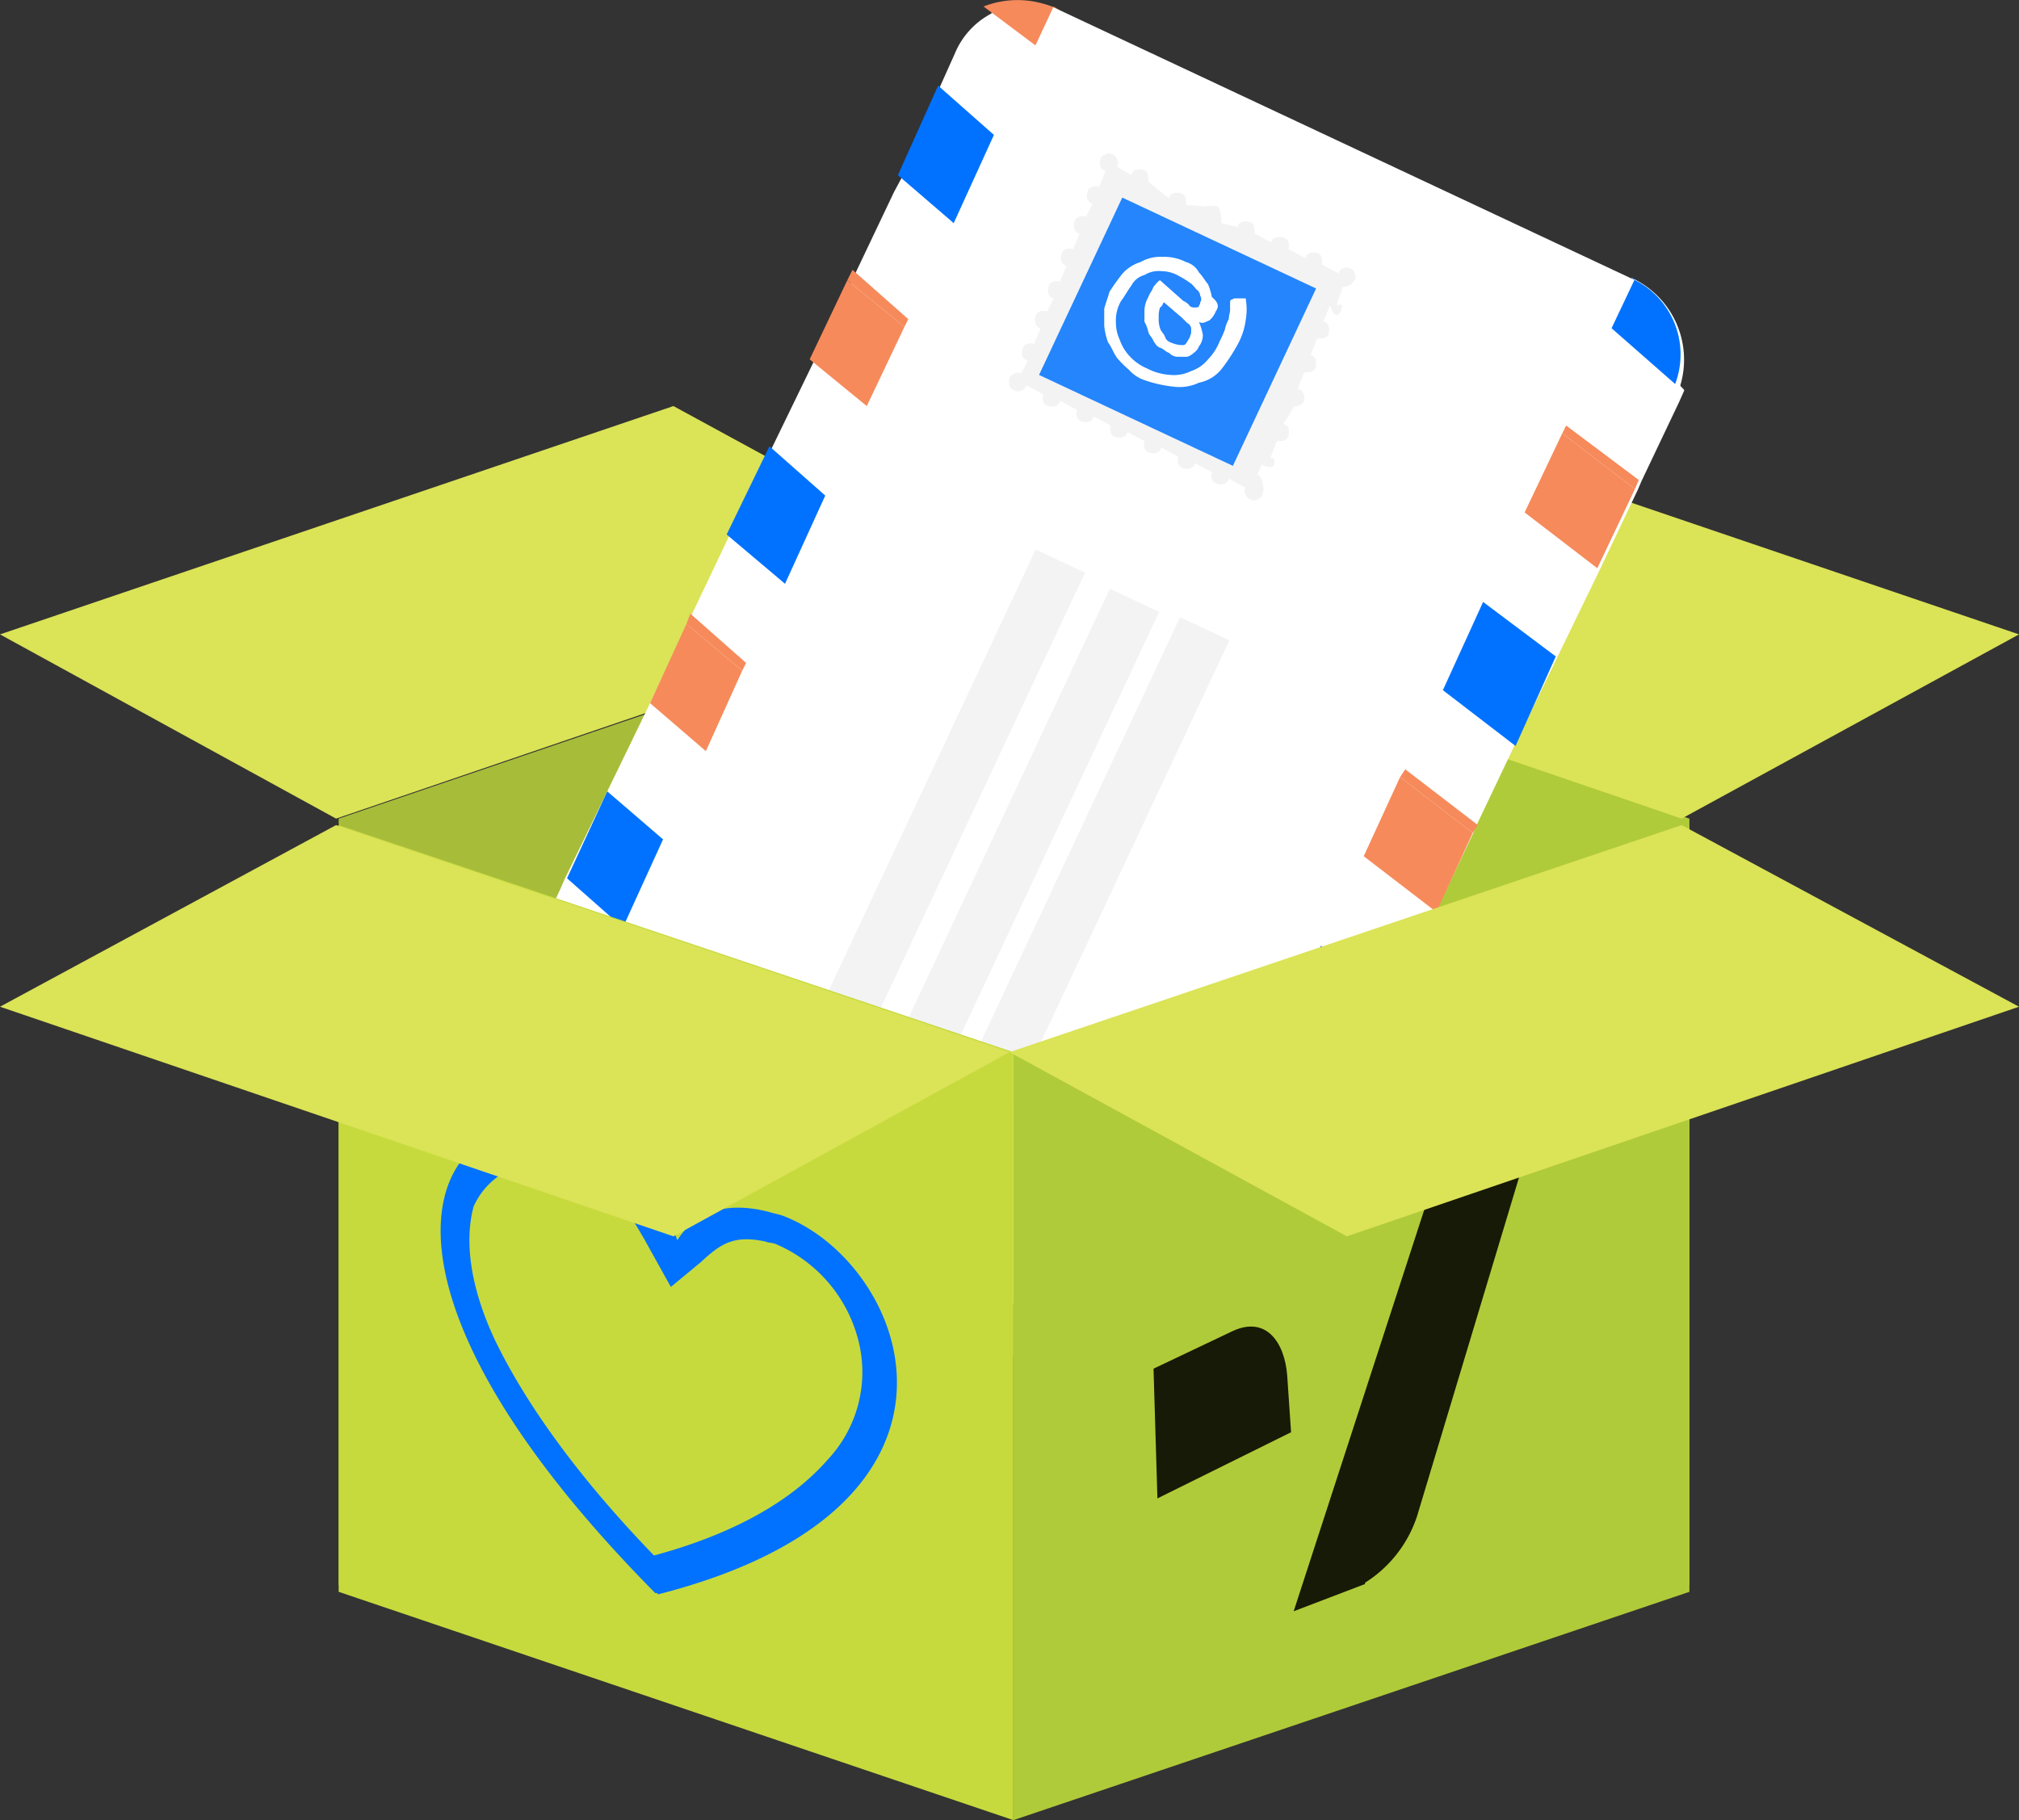 <svg xmlns="http://www.w3.org/2000/svg" viewBox="0 0 155.6 140.3"><rect x="0" y="0" width="155.6" height="140.3" fill="#333333" stroke="none"/><defs><style>.a{fill:#dbe357;}.b{fill:#b0cb39;}.c{fill:#a7bc39;}.d{fill:#fff;}.e{fill:none;}.f{fill:#f68a5b;}.g,.j{fill:#0072ff;}.h,.i{opacity:0.05;}.h,.j,.l{isolation:isolate;}.j{opacity:0.85;}.k{fill:#c7da3d;}.l{opacity:0.87;}</style></defs><title>kickbox-team-icon</title><polygon class="a" points="51.9 31.3 0 48.9 25.9 63.1 77.8 45.4 51.9 31.3"/><polygon class="b" points="78.1 104.5 78.1 45.4 130.2 63.1 130.2 122.2 78.1 104.5"/><polygon class="a" points="103.8 31.3 155.6 48.9 129.6 63.1 77.8 45.4 103.8 31.3"/><polygon class="c" points="78.1 104.5 78.1 45.4 26.1 63.1 26.1 122.2 78.1 104.5"/><path class="d" d="M81.7.8l44.1,20.7-.1-.1a6.94,6.94,0,0,1,3.8,8.3c0,.1.3.3.3.4l-.4.9-2.9,6.1-.3.7-2.9,6.1L120,50.7h0l-3.3,6.8-2.9,6.1-.3.7-2.9,6.1-3.3,6.8h0L104,84l-.3.7-2.9,6.1-.3.7L98,97.3l-2,4a6.61,6.61,0,0,1-2.2,2.2h-.1a6.72,6.72,0,0,1-7.2.8l.1.1-44-20.3h0c-3.4-1.6-4.2-5.3-2.6-8.7v-.1l.3-.7,2.9-6.1.3-.7L46.8,61h0l3.3-6.8L53,48.1l.3-.7,2.9-6.1,3.3-6.8h0l3.3-6.8,2.9-6.1.3-.7,2.9-6.1.7-1.3L72.3,7h0l1.3-2.9a6.11,6.11,0,0,1,2.7-3A5.24,5.24,0,0,1,81.7.8Z" transform="translate(0 0)"/><polygon class="e" points="89.1 100.1 92.3 93.4 95.2 87.2 95.4 86.5 98.3 80.3 98.7 79.7 101.8 72.9 101.8 72.9 105.1 66 107.9 59.9 108.3 59.3 111.2 53.2 114.3 46.4 114.3 46.4 117.5 39.5 120.4 33.4 120.7 32.8 123.5 26.6 124.2 25.3 126 21.6 81.3 0.6 79.8 3.5 76.6 10.4 76.6 10.4 73.5 17.2 72.8 18.5 70 24.6 69.7 25.2 66.8 31.3 63.6 38.1 63.6 38.2 60.5 45 57.5 51.1 57.2 51.7 54.4 57.9 51.1 64.6 51.1 64.7 48 71.5 47.6 72.2 44.7 78.3 44.5 78.9 42.1 83.9 86.9 104.8 89.1 100.1"/><polygon class="e" points="43.3 68.5 47.6 72.2 48 71.5 43.7 67.7 43.3 68.5"/><polygon class="e" points="68.5 14.7 72.8 18.5 73.5 17.2 69.2 13.5 68.5 14.7"/><polygon class="e" points="72.3 6.6 76.6 10.4 76.6 10.4 72.3 6.6"/><polygon class="e" points="46.8 61 51.1 64.7 51.1 64.6 46.8 61"/><polygon class="e" points="59.3 34.4 63.6 38.2 63.6 38.1 59.3 34.4"/><path class="f" d="M40.2,75.3h0c-1.6,3.4-.8,7.3,2.5,8.8l-.5-.3L44.5,79Z" transform="translate(0 0)"/><polygon class="e" points="40.4 74.6 44.7 78.3 47.6 72.2 43.3 68.5 40.4 74.6"/><polygon class="f" points="40.2 75.3 44.5 78.9 44.7 78.3 40.4 74.6 40.2 75.3"/><polygon class="g" points="43.7 67.7 48 71.5 51.1 64.7 46.8 61 43.7 67.7"/><polygon class="e" points="46.8 61 51.1 64.6 54.4 57.9 50.1 54.2 46.8 61"/><polygon class="f" points="50.1 54.2 54.4 57.9 57.2 51.7 52.9 48.1 50.1 54.2"/><polygon class="e" points="53.2 47.3 57.5 51.1 60.5 45 56 41.2 53.2 47.3"/><polygon class="f" points="52.9 48.1 57.2 51.7 57.5 51.1 53.2 47.3 52.9 48.1"/><polygon class="g" points="56 41.2 60.5 45 63.6 38.2 59.3 34.4 56 41.2"/><polygon class="e" points="59.3 34.4 63.6 38.1 66.8 31.3 62.4 27.7 59.3 34.4"/><polygon class="f" points="62.4 27.7 66.8 31.3 69.7 25.2 65.3 21.6 62.4 27.7"/><polygon class="e" points="65.7 20.8 70 24.6 72.8 18.5 68.5 14.7 65.7 20.8"/><polygon class="f" points="65.3 21.6 69.7 25.2 70 24.6 65.7 20.8 65.3 21.6"/><polygon class="g" points="69.2 13.5 73.5 17.2 76.6 10.4 72.3 6.6 69.2 13.5"/><path class="e" d="M73.6,3.8,72.3,6.7l4.3,3.6,3.3-6.8L76.3.4C74.9,1,74.2,2.3,73.6,3.8Z" transform="translate(0 0)"/><path class="f" d="M75.8.5l4,3,1.4-3,.5.3A7.19,7.19,0,0,0,75.8.5Z" transform="translate(0 0)"/><polygon class="e" points="114.3 46.4 119.9 50.6 119.9 50.6 114.3 46.4"/><polygon class="e" points="101.8 72.9 107.4 77.2 107.4 77.1 101.8 72.9"/><polygon class="e" points="98.3 80.3 103.9 84.6 104.3 84 98.7 79.7 98.3 80.3"/><polygon class="e" points="89.1 100.1 93.6 103.8 93.6 103.8 89.1 100.1"/><path class="e" d="M123.5,26.6l5.6,4.3.4-.9c.1-.1-.1-.4,0-.5l-5.3-4.2Z" transform="translate(0 0)"/><path class="g" d="M93.6,103.8,89,100.2l-2.2,4.7-.4-.1A7.62,7.62,0,0,0,93.6,103.8Z" transform="translate(0 0)"/><path class="e" d="M89.1,100.1l4.8,3.8a7.29,7.29,0,0,0,2.1-2.2l2-4-5.6-4.3Z" transform="translate(0 0)"/><polygon class="f" points="92.3 93.4 97.9 97.5 100.8 91.4 95.2 87.2 92.3 93.4"/><polygon class="e" points="95.4 86.5 101 90.8 103.9 84.6 98.3 80.3 95.4 86.5"/><polygon class="f" points="95.2 87.2 100.8 91.4 101 90.8 95.4 86.5 95.2 87.2"/><polygon class="g" points="98.7 79.7 104.3 84 107.4 77.2 101.8 72.9 98.7 79.7"/><polygon class="e" points="101.8 72.9 107.4 77.1 110.7 70.3 105.1 66 101.8 72.9"/><polygon class="f" points="105.1 66 110.7 70.3 113.5 64.2 107.9 59.9 105.1 66"/><polygon class="e" points="108.3 59.3 113.9 63.6 116.8 57.5 111.2 53.2 108.3 59.3"/><polygon class="f" points="107.9 59.9 113.5 64.2 113.9 63.6 108.3 59.3 107.9 59.9"/><polygon class="g" points="111.2 53.2 116.8 57.5 119.9 50.6 114.3 46.4 111.2 53.2"/><polygon class="e" points="114.3 46.4 119.9 50.6 123.1 43.8 117.5 39.5 114.3 46.4"/><polygon class="f" points="117.5 39.5 123.1 43.8 126 37.7 120.4 33.4 117.5 39.5"/><polygon class="e" points="120.7 32.8 126.3 37 129.1 30.9 123.5 26.6 120.7 32.8"/><polygon class="f" points="120.4 33.4 126 37.7 126.3 37 120.7 32.8 120.4 33.4"/><path class="g" d="M129.1,29.6a6.43,6.43,0,0,0-3.5-8.2l.4.1-1.8,3.8Z" transform="translate(0 0)"/><rect class="h" x="50.44" y="61.03" width="43.9" height="4.2" transform="translate(-15.5 101.85) rotate(-64.87)"/><rect class="h" x="56.17" y="64.05" width="43.9" height="4.2" transform="translate(-14.95 108.78) rotate(-64.87)"/><rect class="h" x="61.58" y="66.24" width="43.9" height="4.2" transform="translate(-13.82 114.94) rotate(-64.87)"/><g class="i"><path d="M88.5,14c0-.4,0-.8-.4-.9s-.9,0-.9.4h0L86,12.8h.1c.1,0,.1-.3,0-.5s-.1-.3-.4-.4a.45.45,0,0,0-.5,0c-.4.1-.5.5-.4.9,0,.1.1.3.4.4l-.5,1.2c-.4-.1-.8,0-.9.4s0,.8.4.9l-.5,1c-.4-.1-.8,0-.9.4s0,.8.4.9l-.5,1.2c-.4-.1-.8,0-.9.4s0,.8.4.9l-.5,1.2c-.4-.1-.8,0-.9.4s0,.8.4.9l-.5,1c-.4-.1-.8,0-.9.4s0,.8.4.9l-.5,1.2c-.4-.1-.8,0-.9.4s0,.8.4.9l-.5,1a.45.45,0,0,0-.5,0c-.4.1-.5.5-.4.9,0,.1.1.3.4.4a.45.45,0,0,0,.5,0c.1,0,.3-.1.4-.4l1.3.7c-.1.4,0,.8.4.9s.8,0,.9-.4l1.3.7c-.1.4,0,.8.4.9s.8,0,.9-.4l1.3.7c-.1.4,0,.8.4.9s.8,0,.9-.4l1.3.7c-.1.4,0,.8.4.9s.8,0,.9-.4l1.3.7c-.1.4,0,.8.4.9s.8,0,.9-.4l1.3.7c-.1.4,0,.8.4.9s.8,0,.9-.4l1.3.7a.45.45,0,0,0,0,.5c0,.1.1.3.4.4a.45.45,0,0,0,.5,0c.1,0,.3-.1.4-.4a1.07,1.07,0,0,0,0-.8c0-.1-.1-.7-.4-.7h0l.4-.9v.1c0,.1.8.4.9,0s0-.5-.3-.5h0l.5-1.3h0c.4,0,.8,0,.9-.4s0-.9-.4-.9h0l.8-1.3v-.1c0,.1.7,0,.8-.4s-.1-.9-.5-.9h0l.5-1.3h0c.4,0,.8,0,.9-.4s0-.9-.4-.9h0l.5-1.3h0c.4,0,.8,0,.9-.4s0-.9-.4-.9h0l.5-1.3h0c.4,1.3.8.7.9.3s0-.3-.4-.3h0l.5-1.4c.1.1.4-.1.5-.1s.3-.3.4-.4a.45.45,0,0,0,0-.5.42.42,0,0,0-.4-.4.45.45,0,0,0-.5,0c-.1,0-.3.1-.3.4l-1.3-.7h0c0-.4,0-.8-.4-.9s-.8,0-.9.4h0l-1.3-.7h0c.1-.4,0-.8-.4-.9s-.9,0-.9.4h0L96.7,18h0c0-.4,0-.8-.4-.9s-.9,0-.9.4h0l-1.3-.3h0c.1,0,0-1.2-.3-1.3a2.55,2.55,0,0,0-.9,0h-.1l-1.4-.1h0c0-.4,0-.8-.4-.9s-.9,0-.9.4h0L88.5,14Z" transform="translate(0 0)"/></g><rect class="j" x="83.21" y="17.32" width="15.1" height="16.5" transform="translate(29.06 96.88) rotate(-64.87)"/><path class="d" d="M93.7,24a1.79,1.79,0,0,1-.5.7c-.3.1-.5.3-.8.1a5.39,5.39,0,0,1,.3,1,1.4,1.4,0,0,1-.3.9,1.08,1.08,0,0,1-.4.5,1.33,1.33,0,0,1-.5.3h-.7a.91.91,0,0,1-.7-.3c-.3-.1-.4-.3-.7-.4s-.4-.4-.5-.5c-.1-.3-.3-.4-.4-.7a2.61,2.61,0,0,0-.3-.8v-.9a2.24,2.24,0,0,1,.3-1c.1-.3.3-.5.4-.8.1-.1.3-.4.5-.5l1.8,1.6a1.08,1.08,0,0,1,.5.4.6.6,0,0,0,.4.1c.1,0,.3,0,.3-.1s.1-.1.1-.3a.45.45,0,0,0,0-.5.68.68,0,0,0-.3-.5c-.1-.1-.3-.4-.5-.5a5.58,5.58,0,0,0-.8-.5,2.73,2.73,0,0,0-1.4-.4,2.08,2.08,0,0,0-1.3.3,1.59,1.59,0,0,0-1,.8c-.3.4-.5.8-.8,1.2a2.93,2.93,0,0,0-.4,1.6,3.19,3.19,0,0,0,.3,1.4,3.53,3.53,0,0,0,.8,1.3,3.81,3.81,0,0,0,1.3.9,4.46,4.46,0,0,0,1.8.5,3,3,0,0,0,1.6-.3,2.8,2.8,0,0,0,1.3-.9,4.19,4.19,0,0,0,.9-1.4,7.93,7.93,0,0,0,.4-.9,2.61,2.61,0,0,1,.3-.8c0-.3.1-.5.1-.7v-.5c0-.1,0-.3.1-.3s.1-.1.3-.1H96a4.82,4.82,0,0,1,0,1.7,5.33,5.33,0,0,1-.7,2,14,14,0,0,1-1.2,1.8,3,3,0,0,1-1.7,1,3.52,3.52,0,0,1-2,.3,9.83,9.83,0,0,1-2.2-.5,2.8,2.8,0,0,1-1.2-.8,7.53,7.53,0,0,1-.9-.9c-.3-.4-.4-.8-.7-1.2a5,5,0,0,1-.3-1.3V23.8c.1-.4.3-.9.4-1.3a17,17,0,0,1,1-1.4,3.07,3.07,0,0,1,1.4-.9,3.06,3.06,0,0,1,1.7-.4,3.66,3.66,0,0,1,1.8.4,1.59,1.59,0,0,1,1,.8c.3.3.5.7.7.9a5.39,5.39,0,0,1,.3,1C94,23.4,93.9,23.7,93.7,24Zm-2,2a1,1,0,0,1,.1-.3v-.4a.54.54,0,0,0-.3-.4l-.4-.4-1.4-1.2c-.1.1-.1.3-.3.4a2.2,2.2,0,0,0-.1.8,2.2,2.2,0,0,0,.1.8c.1.3.3.4.4.7s.4.4.7.5a2,2,0,0,0,.7.1C91.4,26.6,91.5,26.3,91.7,26Z" transform="translate(0 0)"/><polygon class="k" points="78.1 81.1 78.1 140.3 26.1 122.7 26.1 63.6 78.1 81.1"/><polygon class="b" points="78.1 81.1 78.1 140.3 130.2 122.7 130.2 63.6 78.1 81.1"/><path class="l" d="M89.2,115.5l-.3-10,6.1-2.9c2.6-1.2,4,.9,4.2,3.4l.3,4.4Z" transform="translate(0 0)"/><path class="l" d="M109.2,116.9a9.62,9.62,0,0,1-4,5.1v.1l-5.5,2.1L114.4,79l7.2-3.3Z" transform="translate(0 0)"/><polygon class="a" points="129.6 63.6 77.8 81.1 103.8 95.3 155.6 77.6 129.6 63.6"/><path class="g" d="M44.2,90.1h0a6.89,6.89,0,0,1,.8.3c2.3,1.2,3.2,2.6,4.7,5.2l2,3.6L54,97.3c1.6-1.5,2.6-2.1,5-1.6.2.1.6.1.8.2a11,11,0,0,1,6.5,8.1,9.86,9.86,0,0,1-2.5,8.5c-2.7,3.1-7.1,5.7-13.4,7.4-5.8-6-9.9-11.7-12.3-16.7-1.9-4.1-2.3-7.6-1.6-10.2a5.8,5.8,0,0,1,7.7-2.9m.3-2.6c-10-3.8-20,9,6,35.3h.1a.1.1,0,0,1,.1.1c26.7-6.8,19.2-25.6,9.6-29.2-.3-.1-.8-.2-1.1-.3-4-1-6,.6-7,2.2a13,13,0,0,0-6.5-7.4c-.3-.1-.7-.3-1-.4a1.24,1.24,0,0,0-.2-.3Z" transform="translate(0 0)"/><polygon class="a" points="25.9 63.6 77.8 81.1 51.9 95.3 0 77.6 25.9 63.6"/></svg>